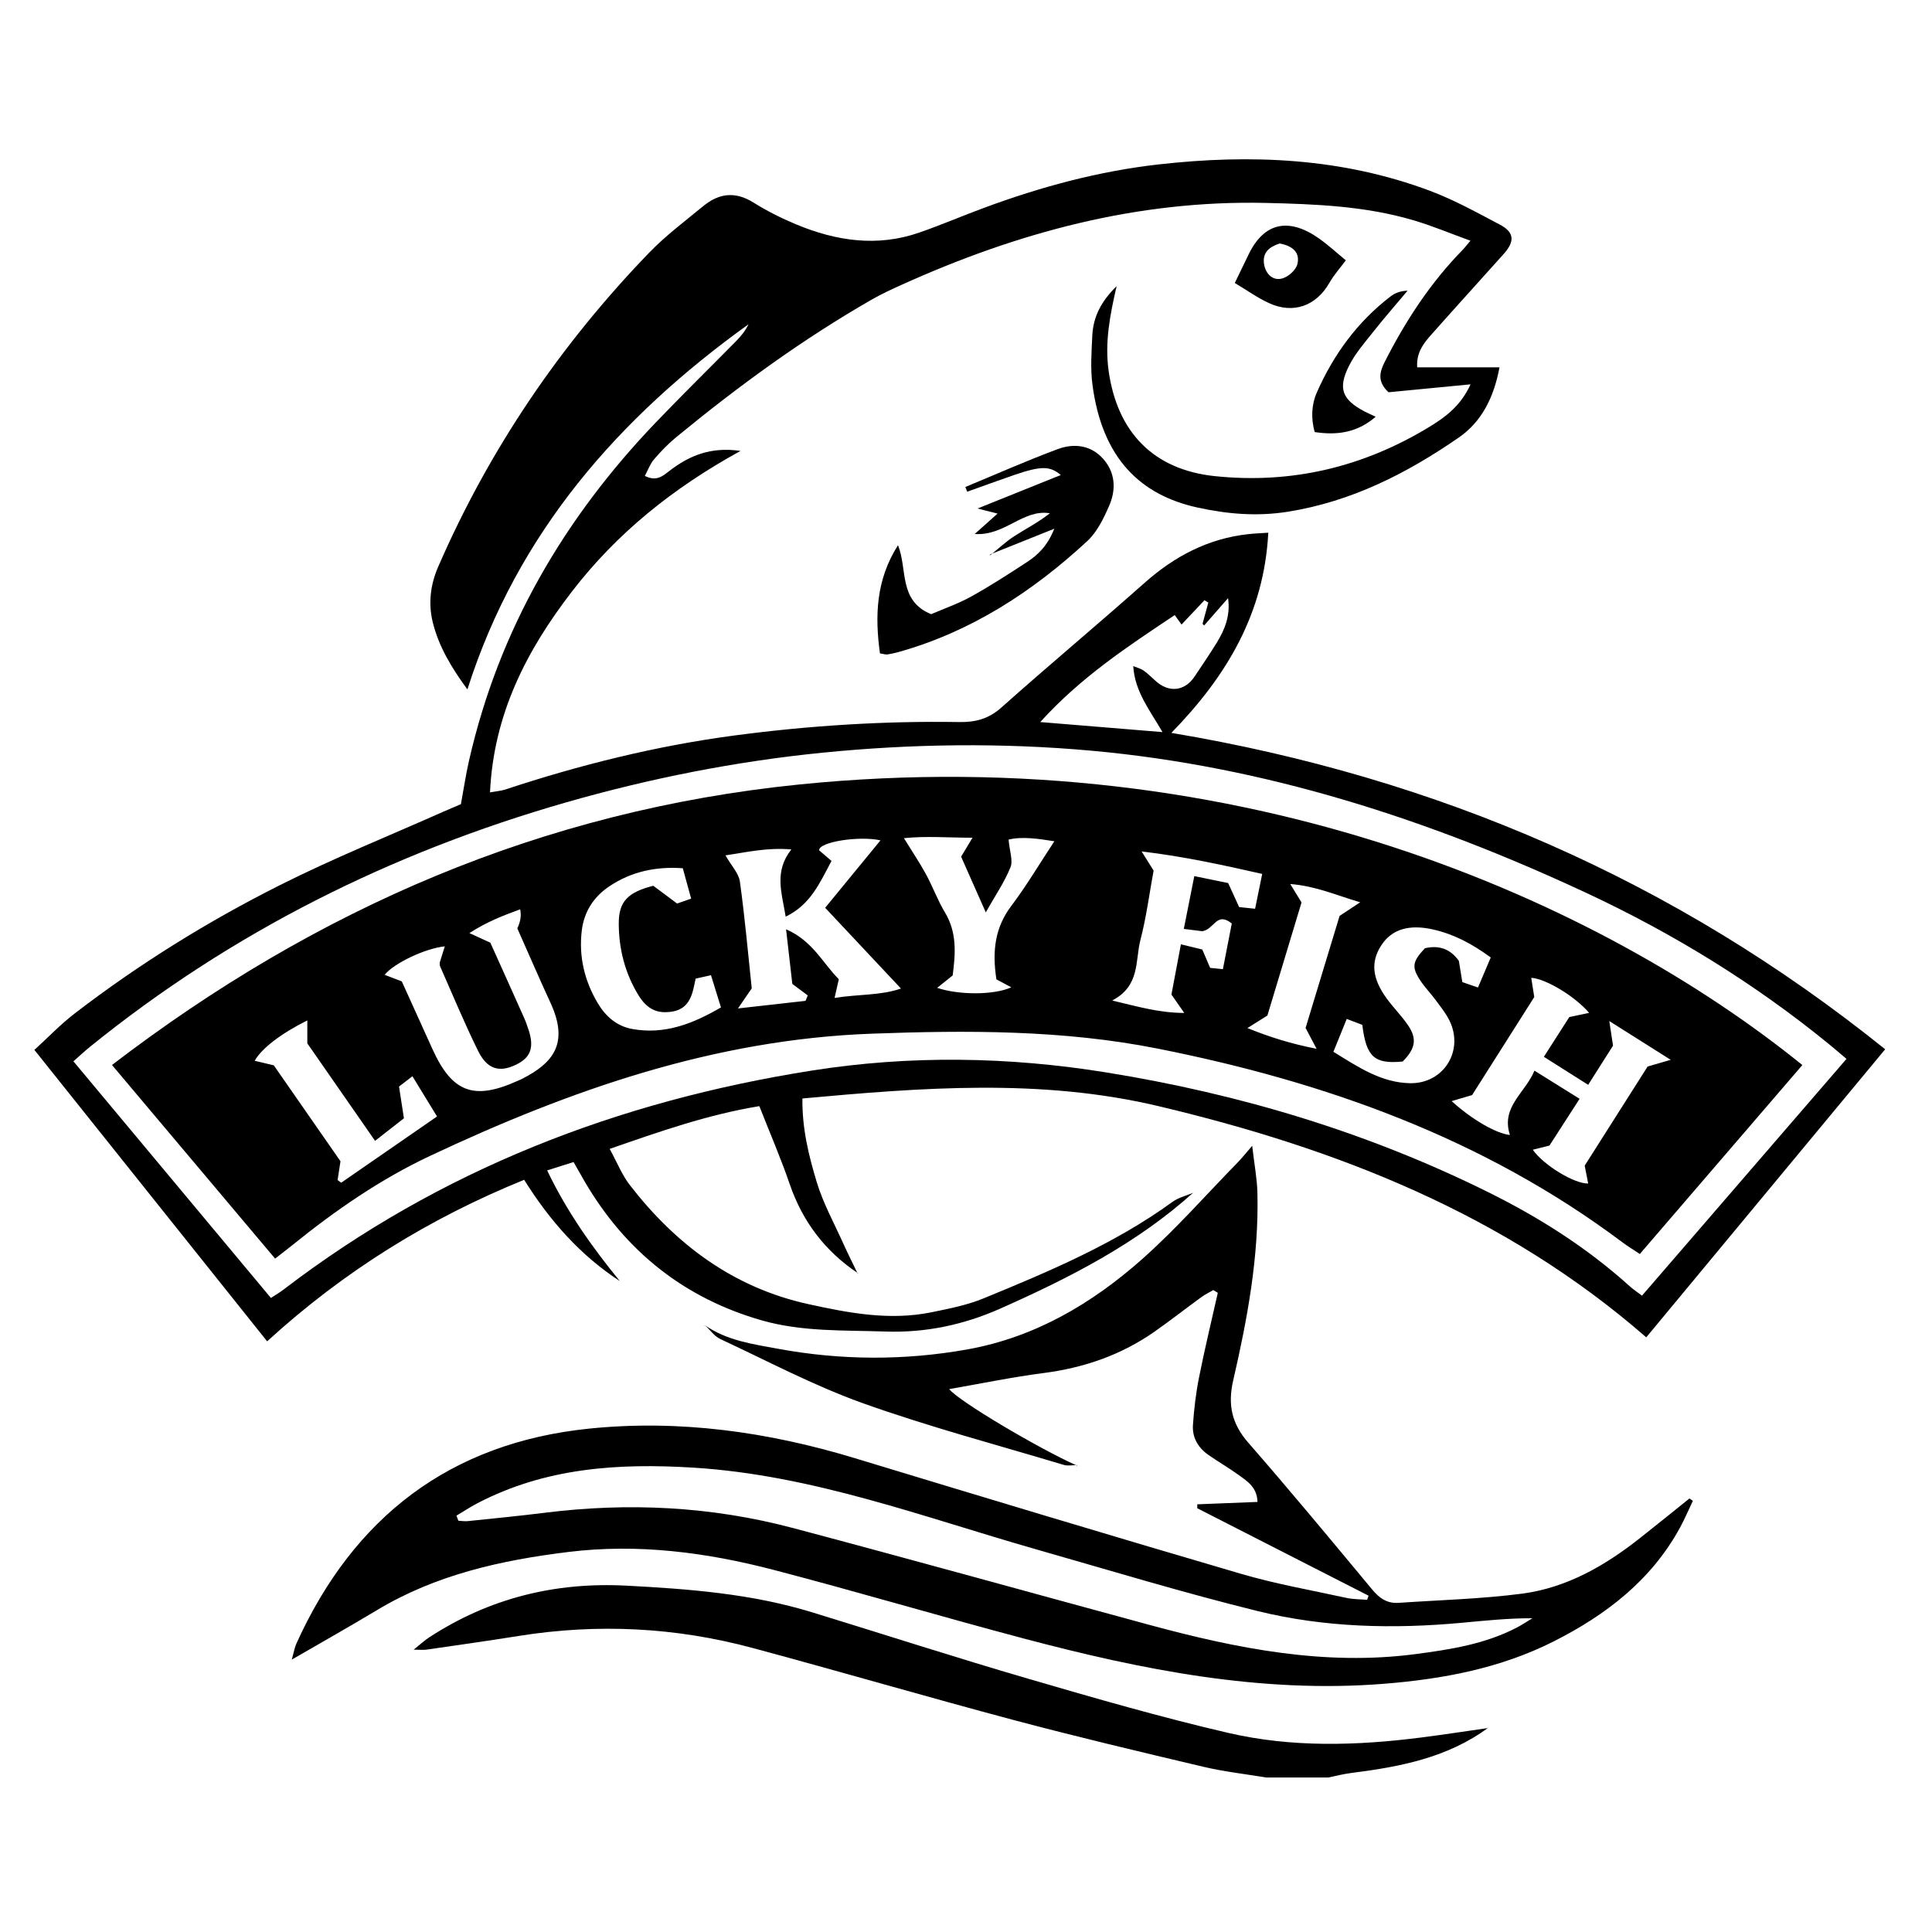 <?xml version="1.0" encoding="UTF-8"?> <svg xmlns="http://www.w3.org/2000/svg" id="Layer_1" data-name="Layer 1" viewBox="0 0 300 300"> <defs> <style> .cls-1 { stroke-width: 0px; } </style> </defs> <path class="cls-1" d="m231.12,268.26c-6.35,4.7-13.79,6.1-21.38,7.06-1.17.15-2.32.45-3.48.69h-9.65c-3.25-.54-6.53-.91-9.73-1.66-9.84-2.33-19.69-4.66-29.46-7.26-13.55-3.61-27.01-7.55-40.55-11.19-11.98-3.23-24.13-3.83-36.4-1.86-4.75.76-9.52,1.43-14.28,2.12-.45.06-.91,0-1.96,0,1.1-.88,1.73-1.47,2.44-1.93,9.31-6.06,19.49-8.59,30.6-8.01,9.74.51,19.42,1.25,28.81,4.13,11.21,3.44,22.36,7.05,33.61,10.33,10.28,3,20.59,5.98,31.02,8.4,9.86,2.29,19.93,2,29.96.72,3.47-.44,6.93-.98,10.39-1.47,0,0,.07-.07.07-.07Z"></path> <path class="cls-1" d="m133.23,197.71c-5.1-3.41-8.6-8-10.6-13.83-1.39-4.05-3.1-7.99-4.72-12.12-8.1,1.34-15.43,3.93-23.24,6.64,1.13,2.06,1.9,4.03,3.14,5.63,7.15,9.24,16.1,15.92,27.69,18.47,6.27,1.38,12.62,2.59,19.08,1.28,2.74-.56,5.54-1.1,8.1-2.15,10.21-4.19,20.39-8.47,29.41-15.02.92-.67,2.13-.94,3.2-1.4l.07-.08c-8.84,7.98-19.28,13.29-30.04,18.07-5.68,2.52-11.61,3.78-17.85,3.56-6.41-.22-12.88.06-19.14-1.72-12.07-3.45-21.18-10.72-27.51-21.52-.55-.94-1.08-1.9-1.76-3.08-1.26.4-2.45.78-4.1,1.3,3.08,6.43,6.98,11.91,11.28,17.18-6.1-3.98-10.82-9.29-14.85-15.72-14.71,5.98-27.92,14.13-39.91,25.08-12.04-15.08-23.97-30.02-36.14-45.25,2.13-1.94,4.06-3.97,6.26-5.66,9.98-7.67,20.65-14.29,31.87-19.93,8.32-4.18,16.99-7.67,25.51-11.46.82-.36,1.64-.71,2.59-1.11.42-2.26.75-4.53,1.26-6.76,4.62-20.31,14.72-37.61,29.04-52.55,4.1-4.28,8.34-8.43,12.49-12.65.74-.75,1.4-1.58,1.87-2.56-20.13,14.48-35.89,32.35-43.65,56.7-2.45-3.33-4.48-6.69-5.4-10.5-.68-2.84-.36-5.74.86-8.54,7.94-18.25,18.94-34.45,32.74-48.75,2.57-2.66,5.57-4.91,8.44-7.27,2.41-1.98,4.94-2.31,7.76-.55,2.12,1.33,4.38,2.46,6.69,3.42,6.19,2.57,12.56,3.52,19.06,1.26,3.41-1.18,6.73-2.61,10.11-3.86,8.78-3.25,17.77-5.68,27.08-6.73,14.34-1.62,28.5-1.02,42.15,4.11,3.74,1.4,7.28,3.37,10.83,5.24,2.25,1.19,2.35,2.59.59,4.56-3.75,4.19-7.54,8.35-11.27,12.56-1.19,1.34-2.31,2.77-2.16,5.04h12.78c-.86,4.64-2.75,8.44-6.32,10.9-8.06,5.57-16.67,9.95-26.54,11.52-4.77.76-9.38.37-14.03-.65-8.78-1.92-14.82-7.56-16.32-19.13-.32-2.47-.14-5.02-.02-7.52.14-2.98,1.37-5.35,3.78-7.73-1.02,4.44-1.87,8.72-1.24,13.17,1.34,9.51,6.96,15.33,16.45,16.33,11.97,1.26,23.14-1.41,33.41-7.68,2.46-1.5,4.8-3.22,6.34-6.57-4.67.45-8.85.85-12.74,1.23-1.83-1.7-1.34-3.22-.59-4.71,3.24-6.39,7.12-12.33,12.16-17.46.27-.28.5-.59,1.15-1.36-3.14-1.14-5.95-2.32-8.86-3.18-7.48-2.21-15.2-2.51-22.95-2.69-19.9-.45-38.53,4.59-56.48,12.7-1.55.7-3.11,1.42-4.59,2.26-10.84,6.21-20.88,13.55-30.51,21.47-1.23,1.02-2.36,2.19-3.4,3.41-.59.69-.91,1.62-1.41,2.55,1.84.92,2.8,0,3.82-.78,3.04-2.34,6.37-3.78,11.04-3.1-10.5,5.76-19.22,12.79-26.2,21.86-7.03,9.13-12.14,19.02-12.7,31.16,1.04-.19,1.71-.23,2.33-.43,11.64-3.85,23.51-6.8,35.66-8.41,11.56-1.53,23.19-2.27,34.86-2.08,2.53.04,4.58-.49,6.55-2.25,7.35-6.55,14.91-12.86,22.27-19.39,4.65-4.12,9.86-6.86,16.07-7.54.96-.11,1.93-.14,3.11-.22-.65,12.48-6.39,22.2-15.05,31.08,41.33,6.93,78.2,22.88,110.84,49.13-12.56,15.15-24.86,29.97-37.1,44.73-21.99-19.17-48.06-29.34-75.78-35.91-18.23-4.32-36.65-2.88-55.25-1.18-.06,4.67.98,8.86,2.21,12.94,1,3.32,2.72,6.43,4.15,9.61.69,1.54,1.46,3.05,2.19,4.58l.06.06Zm153.51-33.27c-1.08-.91-1.9-1.62-2.73-2.3-11.57-9.44-24.2-17.2-37.73-23.51-24.43-11.39-49.76-19.61-76.78-22.06-13.96-1.26-27.89-1.08-41.8.31-13.49,1.35-26.77,3.98-39.81,7.72-27.14,7.79-51.93,20.15-73.92,37.95-.83.67-1.61,1.41-2.57,2.25,10.32,12.36,20.46,24.51,30.67,36.75.84-.56,1.44-.9,1.98-1.32,24.3-18.59,51.9-29.23,81.93-33.98,15.3-2.42,30.62-2.18,45.88.29,20.61,3.33,40.41,9.26,59.17,18.55,7.98,3.95,15.39,8.65,22,14.61.56.51,1.2.93,1.94,1.49,10.56-12.23,20.99-24.31,31.75-36.76Zm-99.11-70.87c-.2-.12-.4-.24-.6-.37-1.18,1.26-2.36,2.51-3.56,3.78-.31-.43-.64-.89-1.06-1.47-7.31,4.88-14.56,9.63-20.88,16.61,6.68.55,12.63,1.04,18.98,1.56-1.94-3.37-4.3-6.26-4.54-10.25.69.28,1.2.4,1.59.68.64.46,1.22,1.01,1.8,1.55,2.08,1.95,4.57,1.72,6.12-.59,1.17-1.74,2.35-3.48,3.45-5.26,1.28-2.07,2.15-4.28,1.76-6.93-1.24,1.41-2.47,2.83-3.71,4.24-.08-.09-.17-.18-.25-.26.3-1.1.6-2.2.9-3.3Z"></path> <path class="cls-1" d="m167.25,227.5c-.69,0-1.43.16-2.06-.03-10.43-3.13-20.99-5.93-31.23-9.59-7.6-2.72-14.8-6.55-22.14-9.97-.89-.42-1.53-1.37-2.29-2.07l-.04-.03c3.41,2.36,7.42,2.91,11.34,3.63,9.77,1.8,19.6,1.84,29.36.1,10.48-1.87,19.39-7.12,27.21-14.07,5.24-4.65,9.89-9.96,14.8-14.98.62-.63,1.17-1.34,2.24-2.57.32,2.82.75,5.04.81,7.27.25,9.9-1.55,19.57-3.76,29.16-.87,3.77-.23,6.73,2.35,9.68,6.54,7.49,12.88,15.15,19.24,22.8,1.12,1.35,2.32,2.18,4.09,2.06,6.4-.44,12.84-.6,19.19-1.43,6.92-.91,12.87-4.34,18.3-8.63,2.58-2.03,5.12-4.1,7.68-6.15.18.12.35.24.53.37-.67,1.39-1.27,2.82-2.01,4.18-4.47,8.17-11.48,13.54-19.61,17.65-8.3,4.19-17.21,5.85-26.38,6.58-19.11,1.52-37.57-2.18-55.86-7.02-12.98-3.44-25.86-7.27-38.85-10.66-10.45-2.73-21.09-4.12-31.91-2.79-10.42,1.28-20.56,3.52-29.71,9.03-4.21,2.53-8.49,4.94-13.24,7.69.33-1.14.44-1.86.72-2.49,8.88-19.64,23.86-31.16,45.42-33.38,14.03-1.44,27.81.49,41.31,4.59,19.95,6.06,39.91,12.08,59.91,17.94,5.37,1.58,10.92,2.55,16.41,3.75,1.05.23,2.15.21,3.22.3.07-.21.15-.43.22-.64-8.87-4.53-17.73-9.05-26.6-13.58v-.61c3.09-.12,6.16-.25,9.35-.37-.06-2.26-1.55-3.19-2.89-4.16-1.54-1.12-3.2-2.07-4.76-3.16-1.58-1.11-2.5-2.7-2.37-4.63.17-2.48.46-4.97.95-7.41.87-4.39,1.93-8.74,2.91-13.11-.23-.14-.47-.28-.7-.43-.61.36-1.26.67-1.83,1.08-2.43,1.77-4.81,3.63-7.27,5.36-5.2,3.65-10.99,5.64-17.29,6.45-4.86.63-9.67,1.63-14.62,2.49,1.44,1.85,13.79,9.17,19.86,11.89l.02-.08Zm-96.38,7.84c.1.27.21.53.31.8.48.02.97.11,1.45.06,3.99-.42,7.99-.8,11.97-1.3,13-1.63,25.87-.99,38.53,2.37,18.5,4.91,36.94,10.05,55.42,15.06,13.53,3.66,27.17,6.38,41.31,4.51,5.39-.71,10.73-1.55,15.63-4.09.85-.44,1.64-.98,2.46-1.47-3.76-.01-7.33.37-10.91.7-10.67.99-21.33.75-31.73-1.81-11.57-2.85-22.99-6.33-34.45-9.6-17.51-5-34.62-11.51-53.11-12.67-11.75-.73-23.06,0-33.67,5.55-1.1.57-2.13,1.27-3.2,1.9Z"></path> <path class="cls-1" d="m153.86,86.14c1.21-.97,2.35-2.05,3.65-2.89,1.82-1.17,3.76-2.16,5.51-3.55-4.19-.68-6.93,3.53-11.67,3.22,1.38-1.23,2.34-2.1,3.55-3.17-.98-.25-1.68-.43-3.11-.79,4.71-1.89,8.84-3.55,12.93-5.2-1.68-1.42-3.06-1.44-7.28.01-2.43.84-4.84,1.72-7.25,2.58-.1-.24-.19-.49-.29-.73,4.78-1.98,9.52-4.09,14.37-5.89,2.45-.91,5.05-.64,6.96,1.44,1.96,2.14,2.11,4.8,1.02,7.32-.86,1.99-1.89,4.12-3.44,5.55-8.48,7.84-18,14.04-29.26,17.2-.58.16-1.16.29-1.75.38-.28.04-.58-.08-1.16-.16-.8-5.8-.63-11.41,2.8-16.8,1.51,3.73.04,8.62,5.15,10.71,1.98-.86,4.17-1.61,6.16-2.71,2.98-1.65,5.85-3.51,8.7-5.37,1.74-1.13,3.21-2.55,4.26-5.19-3.71,1.48-6.81,2.73-9.92,3.97,0,0,.07.08.07.08Z"></path> <path class="cls-1" d="m208.98,40.42c-.83,1.13-1.82,2.22-2.54,3.48-2.05,3.59-5.59,4.91-9.38,3.17-1.79-.82-3.42-1.99-5.32-3.13.78-1.62,1.46-3.02,2.14-4.42,2.46-5.12,6.4-5.74,11.03-2.42,1.44,1.03,2.75,2.24,4.07,3.32Zm-10.27-2.61c-1.56.5-2.79,1.39-2.4,3.36.28,1.41,1.37,2.45,2.76,2.08.95-.25,2.13-1.28,2.37-2.18.5-1.87-.75-2.9-2.73-3.26Z"></path> <path class="cls-1" d="m213.62,64.71c-2.83,2.45-5.94,2.92-9.48,2.38-.59-2.16-.5-4.26.36-6.2,2.59-5.86,6.29-10.92,11.41-14.85.68-.52,1.5-.87,2.66-.9-1.77,2.1-3.58,4.17-5.28,6.32-1.36,1.72-2.85,3.41-3.82,5.35-1.77,3.52-1.05,5.25,2.41,7.08.52.27,1.06.5,1.74.83Z"></path> <path class="cls-1" d="m109.53,205.84c-.24,0-.47,0-.27,0-.21.02,0,0,.23-.03l.04.03Z"></path> <path class="cls-1" d="m153.79,86.07c-.07.09-.15.18-.15.17,0,0,.11-.05.22-.1,0,0-.07-.08-.07-.08Z"></path> <path class="cls-1" d="m185.3,185.21s.05-.05.07-.08l-.07.08Z"></path> <path class="cls-1" d="m133.17,197.65l.13.14s-.05-.05-.07-.08l-.06-.06Z"></path> <path class="cls-1" d="m167.22,227.58s.02-.05.02-.08l-.02.08Z"></path> <path class="cls-1" d="m231.05,268.33c.04-.05.08-.11.11-.16-.02.03-.03.06-.05.09,0,0-.07.07-.07.07Z"></path> <path class="cls-1" d="m42.72,195.44c-8.48-10.06-16.75-19.88-25.33-30.07,31.72-24.3,66.9-39.52,106.66-43.55,69.36-7.05,124.76,18.42,155.82,43.56-8.36,9.72-16.71,19.42-25.24,29.34-.99-.66-1.92-1.22-2.78-1.87-21.5-16.11-46.13-24.88-72.12-30.03-14.61-2.9-29.5-2.86-44.41-2.31-24.39.9-46.76,8.73-68.49,18.95-7.75,3.64-14.78,8.5-21.44,13.89-.77.62-1.56,1.22-2.68,2.09Zm204.04-38.16c-2.23-2.62-6.83-5.35-8.99-5.44.15.97.3,1.92.47,2.98-3.26,5.15-6.53,10.3-9.65,15.22-1.21.36-2.07.61-3.18.94,3.11,2.84,6.94,5.05,9.05,5.26-1.43-4.37,2.38-6.53,3.81-9.99,2.48,1.54,4.65,2.9,7.01,4.37-1.71,2.66-3.27,5.07-4.68,7.26-1.07.27-1.79.45-2.59.65,1.71,2.44,6.51,5.32,8.6,5.24-.17-.87-.34-1.72-.54-2.77,3.28-5.18,6.61-10.41,9.77-15.39,1.19-.35,1.99-.58,3.59-1.04-3.39-2.14-6.15-3.88-9.54-6.02.27,1.75.41,2.67.58,3.82-1.19,1.88-2.46,3.87-3.86,6.08-2.41-1.52-4.5-2.84-6.88-4.35,1.42-2.22,2.7-4.22,3.95-6.17,1.03-.22,1.87-.39,3.08-.65Zm-117.64-23.6c-1.83,3.4-3.22,6.77-7.12,8.66-.6-3.73-1.84-6.99.88-10.44-3.82-.33-6.99.45-10.23.92.92,1.62,2.06,2.78,2.24,4.07.77,5.54,1.26,11.13,1.84,16.58-.62.9-1.14,1.66-2.14,3.12,3.99-.45,7.24-.81,10.49-1.18.12-.28.23-.56.35-.84-.75-.56-1.51-1.13-2.4-1.79-.29-2.58-.6-5.23-.97-8.48,4.13,1.78,5.74,5.32,8.19,7.75-.23,1.03-.4,1.76-.66,2.91,3.66-.6,7.11-.35,10.31-1.46-3.98-4.24-7.77-8.28-11.77-12.54,3-3.65,5.79-7.05,8.59-10.47-3.22-.73-9.54.21-9.53,1.54.5.43,1.07.92,1.92,1.65Zm-48.79,10.48q.75-1.57.44-2.96c-2.59.95-5.13,1.91-7.88,3.69,1.41.64,2.27,1.04,3.25,1.49,1.7,3.78,3.43,7.6,5.14,11.44.33.73.61,1.48.85,2.25.82,2.65.24,4.17-1.99,5.25-2.59,1.26-4.49.74-5.91-2.15-2.12-4.3-3.96-8.75-5.9-13.14-.08-.17-.03-.4-.04-.6.25-.79.5-1.59.78-2.48-3.01.3-7.91,2.62-9.34,4.42.85.33,1.65.64,2.66,1.02,1.55,3.43,3.16,6.98,4.77,10.53,3.04,6.71,6.41,7.98,13.16,4.94.27-.12.55-.23.82-.37,4.63-2.39,7.29-5.37,4.35-11.75-1.76-3.81-3.42-7.68-5.16-11.58Zm151.16,4.52c-2.97-2.17-5.77-3.63-8.95-4.35-3.71-.84-6.4-.05-8.03,2.42-1.7,2.59-1.47,5.17.84,8.33,1.01,1.37,2.22,2.6,3.2,3.99,1.53,2.18,1.28,3.72-.74,5.76-4.38.43-5.67-.69-6.27-5.69-.67-.26-1.45-.55-2.42-.92-.73,1.8-1.35,3.33-2.07,5.1,3.85,2.37,7.44,4.81,11.94,4.88,5.18.07,8.36-5.03,6.1-9.69-.56-1.16-1.4-2.18-2.17-3.23-.77-1.05-1.7-1.99-2.41-3.08-1.34-2.07-1.18-2.89.75-4.96,2.13-.49,3.91.05,5.27,1.96.17,1.03.34,2.1.54,3.3.76.26,1.49.51,2.43.84.68-1.59,1.29-3.03,1.98-4.66Zm-35.5-12.98c-6.09-1.37-12.01-2.69-18.72-3.49.86,1.37,1.3,2.09,1.86,2.97-.65,3.53-1.12,7.22-2.05,10.79-.83,3.19,0,7.1-4.38,9.39,4,.94,7.21,1.91,11.19,1.93-.88-1.26-1.37-1.96-1.99-2.86.47-2.51.96-5.1,1.47-7.8,1.43.35,2.39.58,3.32.81.44,1.04.82,1.92,1.22,2.85.66.07,1.21.12,1.98.2.5-2.55.96-4.94,1.38-7.09-2.37-1.91-2.69.89-4.58,1.2-.51-.06-1.54-.2-2.87-.36.57-2.87,1.07-5.38,1.63-8.2,1.9.39,3.53.72,5.26,1.08.58,1.27,1.11,2.43,1.7,3.73.74.08,1.49.16,2.48.26.37-1.81.7-3.44,1.1-5.39Zm-50.47,17.69c3.31,1.13,8.82,1.15,11.51-.08-1.1-.59-1.96-1.05-2.31-1.24-.7-4.55-.16-8.12,2.32-11.41,2.37-3.14,4.38-6.55,6.68-10.03-2.45-.39-4.99-.77-7.11-.26.16,1.81.72,3.26.29,4.31-.91,2.27-2.33,4.33-3.83,6.99-1.48-3.34-2.71-6.12-3.83-8.65.65-1.09,1.07-1.78,1.77-2.94-3.86,0-7.16-.29-10.65.07,1.3,2.11,2.45,3.81,3.43,5.61,1.05,1.93,1.81,4.04,2.94,5.92,1.91,3.16,1.63,6.47,1.2,9.79-.8.64-1.46,1.16-2.43,1.94Zm-39.48-18.57c-4.22-.3-7.98.53-11.34,2.75-2.45,1.61-4,3.93-4.36,6.91-.49,4.03.41,7.79,2.46,11.26,1.22,2.06,2.94,3.6,5.37,4.04,5.01.91,9.39-.79,13.78-3.35-.56-1.8-1.05-3.37-1.55-5-1,.22-1.67.37-2.38.53-.18.78-.29,1.46-.49,2.12-.65,2.18-1.94,3.06-4.22,3.09-1.96.03-3.22-1.09-4.14-2.58-2.1-3.41-3.08-7.2-3.09-11.17-.01-3.42,1.38-4.86,5.36-5.88,1.02.76,2.26,1.69,3.7,2.76.51-.18,1.24-.43,2.18-.76-.45-1.64-.86-3.14-1.3-4.73Zm-38.18,38.54c-1.32-2.15-2.49-4.07-3.82-6.24-.93.71-1.59,1.22-2.08,1.6.28,1.8.5,3.26.76,4.93-1.49,1.17-2.88,2.26-4.48,3.5-3.67-5.28-7.2-10.35-10.52-15.14v-3.56c-4.05,2.01-7.12,4.36-8.17,6.27.97.23,1.9.45,2.96.7,3.51,5.05,7.05,10.14,10.36,14.9-.2,1.3-.33,2.11-.45,2.92.19.14.37.27.56.41,4.9-3.39,9.8-6.77,14.89-10.29Zm134.24-33.23c-1.81,6-3.57,11.83-5.3,17.56-.97.61-1.77,1.11-3.1,1.95,3.62,1.46,6.78,2.43,10.74,3.22-.83-1.58-1.28-2.42-1.71-3.24,1.81-5.96,3.58-11.8,5.28-17.4,1.05-.69,1.81-1.19,3.2-2.11-3.85-1.15-6.89-2.52-10.86-2.84.79,1.3,1.19,1.95,1.74,2.85Z"></path> </svg> 